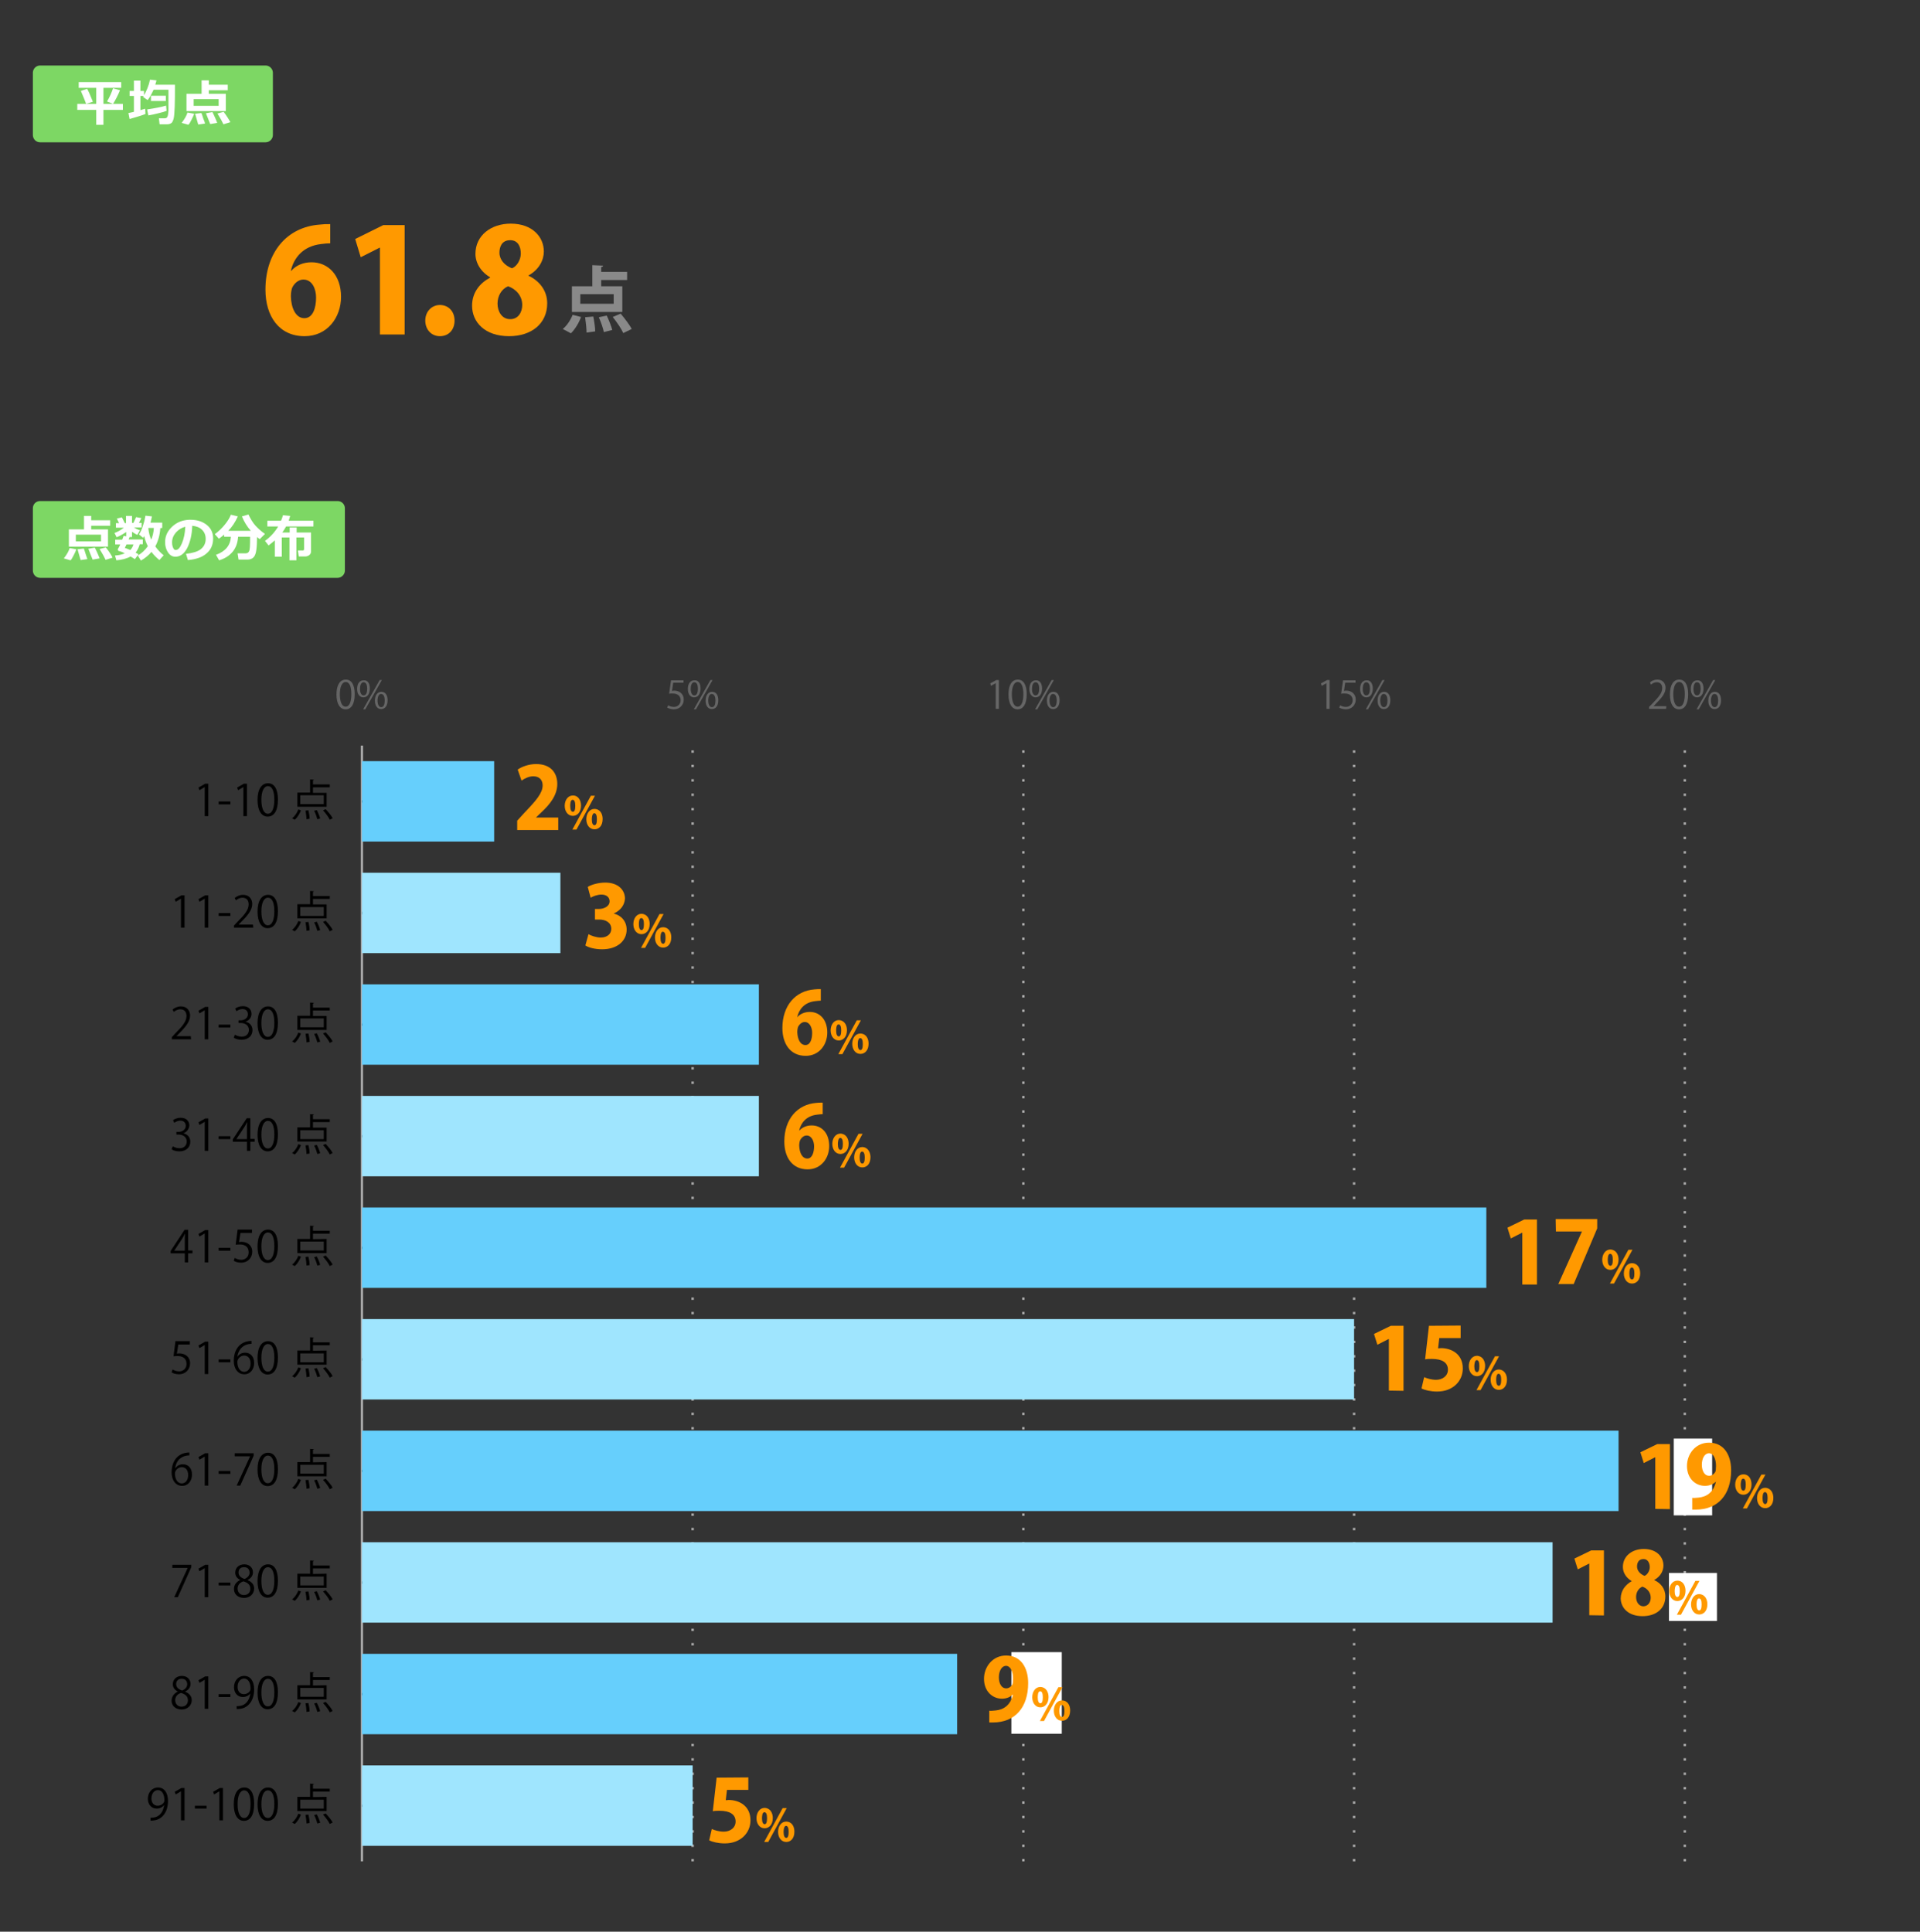 <?xml version="1.0" encoding="utf-8"?>
<!-- Generator: Adobe Illustrator 20.1.0, SVG Export Plug-In . SVG Version: 6.00 Build 0)  -->
<svg version="1.1" id="レイヤー_1" xmlns="http://www.w3.org/2000/svg" xmlns:xlink="http://www.w3.org/1999/xlink" x="0px"
	 y="0px" viewBox="0 0 800 805" style="enable-background:new 0 0 800 805;" xml:space="preserve">
<rect x="0" y="0" width="800" height="805" fill="#333333" stroke="none"/>
<style type="text/css">
	.st0{fill:#666666;}
	.st1{fill:none;stroke:#000000;stroke-miterlimit:10;}
	.st2{fill:none;stroke:#AAAAAA;stroke-miterlimit:10;stroke-dasharray:1,5;}
	.st3{fill:none;stroke:#AAAAAA;stroke-miterlimit:10;}
	.st4{fill:#66CFFC;}
	.st5{fill:#9FE5FE;}
	.st6{fill:#FF9900;}
	.st7{fill:#7DD764;}
	.st8{fill:#FFFFFF;}
	.st9{fill:#898989;}
</style>
<g>
	<g>
		<g>
			<path class="st0" d="M140.2,289.4c0-4.2,1.6-6.2,3.9-6.2c2.3,0,3.7,2.1,3.7,6.1c0,4.2-1.5,6.3-3.8,6.3
				C141.7,295.6,140.2,293.4,140.2,289.4z M146.4,289.3c0-3-0.7-5.1-2.4-5.1c-1.4,0-2.4,1.9-2.4,5.1s0.9,5.2,2.4,5.2
				C145.7,294.5,146.4,292.2,146.4,289.3z"/>
			<path class="st0" d="M154.1,286.9c0,2.5-1.2,3.7-2.7,3.7c-1.4,0-2.6-1.2-2.6-3.5c0-2.4,1.2-3.6,2.7-3.6
				C153.2,283.4,154.1,284.8,154.1,286.9z M150,287.1c0,1.5,0.5,2.7,1.5,2.7c1.1,0,1.5-1.3,1.5-2.8c0-1.4-0.4-2.7-1.5-2.7
				C150.4,284.3,150,285.7,150,287.1z M152.2,295.6h-0.9l6.9-12.2h0.9L152.2,295.6z M161.5,291.8c0,2.5-1.2,3.7-2.7,3.7
				c-1.4,0-2.6-1.2-2.6-3.5c0-2.4,1.2-3.7,2.7-3.7C160.5,288.3,161.5,289.6,161.5,291.8z M157.3,291.9c0,1.5,0.5,2.8,1.5,2.8
				c1.1,0,1.5-1.2,1.5-2.8c0-1.4-0.4-2.7-1.5-2.7C157.8,289.1,157.3,290.5,157.3,291.9z"/>
		</g>
		<g>
			<path class="st0" d="M284.8,283.4v1.1h-4.3l-0.5,3.4c0.3,0,0.5-0.1,0.9-0.1c2.1,0,4,1.3,4,3.7c0,2.4-1.8,4.1-4.1,4.1
				c-1.2,0-2.2-0.4-2.8-0.7l0.4-1c0.4,0.3,1.3,0.7,2.4,0.7c1.5,0,2.8-1.1,2.8-2.8c0-1.6-1.1-2.8-3.3-2.8c-0.6,0-1.1,0-1.5,0.1
				l0.8-5.6h5.2V283.4z"/>
			<path class="st0" d="M291.9,286.9c0,2.5-1.2,3.7-2.7,3.7c-1.4,0-2.6-1.2-2.6-3.5c0-2.4,1.2-3.6,2.7-3.6
				C291,283.4,291.9,284.8,291.9,286.9z M287.8,287.1c0,1.5,0.5,2.7,1.5,2.7c1.1,0,1.5-1.3,1.5-2.8c0-1.4-0.4-2.7-1.5-2.7
				C288.2,284.3,287.8,285.7,287.8,287.1z M290,295.6h-0.9l6.9-12.2h0.9L290,295.6z M299.3,291.8c0,2.5-1.2,3.7-2.7,3.7
				c-1.4,0-2.6-1.2-2.6-3.5c0-2.4,1.2-3.7,2.7-3.7C298.3,288.3,299.3,289.6,299.3,291.8z M295.1,291.9c0,1.5,0.5,2.8,1.5,2.8
				c1.1,0,1.5-1.2,1.5-2.8c0-1.4-0.4-2.7-1.5-2.7C295.6,289.1,295.1,290.5,295.1,291.9z"/>
		</g>
		<g>
			<path class="st0" d="M414.9,295.4v-10.7l0,0l-2,1.1l-0.3-1l2.5-1.4h1.1v12H414.9z"/>
			<path class="st0" d="M420.2,289.4c0-4.2,1.6-6.2,3.9-6.2s3.7,2.1,3.7,6.1c0,4.2-1.5,6.3-3.8,6.3
				C421.7,295.6,420.2,293.4,420.2,289.4z M426.4,289.3c0-3-0.7-5.1-2.4-5.1c-1.4,0-2.4,1.9-2.4,5.1s0.9,5.2,2.4,5.2
				C425.7,294.5,426.4,292.2,426.4,289.3z"/>
			<path class="st0" d="M434.2,286.9c0,2.5-1.2,3.7-2.7,3.7c-1.4,0-2.6-1.2-2.6-3.5c0-2.4,1.2-3.6,2.7-3.6
				C433.2,283.4,434.2,284.8,434.2,286.9z M430,287.1c0,1.5,0.5,2.7,1.5,2.7c1.1,0,1.5-1.3,1.5-2.8c0-1.4-0.4-2.7-1.5-2.7
				C430.4,284.3,430,285.7,430,287.1z M432.2,295.6h-0.9l6.9-12.2h0.9L432.2,295.6z M441.5,291.8c0,2.5-1.2,3.7-2.7,3.7
				c-1.4,0-2.6-1.2-2.6-3.5c0-2.4,1.2-3.7,2.7-3.7C440.5,288.3,441.5,289.6,441.5,291.8z M437.3,291.9c0,1.5,0.5,2.8,1.5,2.8
				c1.1,0,1.5-1.2,1.5-2.8c0-1.4-0.4-2.7-1.5-2.7C437.8,289.1,437.3,290.5,437.3,291.9z"/>
		</g>
		<g>
			<path class="st0" d="M552.7,295.4v-10.7l0,0l-2,1.1l-0.3-1l2.5-1.4h1.1v12H552.7z"/>
			<path class="st0" d="M564.8,283.4v1.1h-4.3l-0.5,3.4c0.3,0,0.5-0.1,0.9-0.1c2.1,0,4,1.3,4,3.7c0,2.4-1.8,4.1-4.1,4.1
				c-1.2,0-2.2-0.4-2.8-0.7l0.4-1c0.4,0.3,1.3,0.7,2.4,0.7c1.5,0,2.8-1.1,2.8-2.8c0-1.6-1.1-2.8-3.3-2.8c-0.6,0-1.1,0-1.5,0.1
				l0.8-5.6h5.2V283.4z"/>
			<path class="st0" d="M572,286.9c0,2.5-1.2,3.7-2.7,3.7c-1.4,0-2.6-1.2-2.6-3.5c0-2.4,1.2-3.6,2.7-3.6
				C571,283.4,572,284.8,572,286.9z M567.8,287.1c0,1.5,0.5,2.7,1.5,2.7c1.1,0,1.5-1.3,1.5-2.8c0-1.4-0.4-2.7-1.5-2.7
				C568.2,284.3,567.8,285.7,567.8,287.1z M570,295.6h-0.9l6.9-12.2h0.9L570,295.6z M579.3,291.8c0,2.5-1.2,3.7-2.7,3.7
				c-1.4,0-2.6-1.2-2.6-3.5c0-2.4,1.2-3.7,2.7-3.7C578.3,288.3,579.3,289.6,579.3,291.8z M575.1,291.9c0,1.5,0.5,2.8,1.5,2.8
				c1.1,0,1.5-1.2,1.5-2.8c0-1.4-0.4-2.7-1.5-2.7C575.6,289.1,575.1,290.5,575.1,291.9z"/>
		</g>
		<g>
			<path class="st0" d="M694.2,295.4h-7.1v-0.8l1.2-1.2c2.8-2.9,4.3-4.6,4.3-6.6c0-1.3-0.6-2.5-2.3-2.5c-1,0-1.8,0.5-2.4,1l-0.4-0.9
				c0.7-0.7,1.8-1.2,3.1-1.2c2.4,0,3.4,1.8,3.4,3.4c0,2.3-1.6,4.2-4.1,6.7l-0.9,1l0,0h5.3L694.2,295.4L694.2,295.4z"/>
			<path class="st0" d="M695.8,289.4c0-4.2,1.6-6.2,3.9-6.2c2.3,0,3.7,2.1,3.7,6.1c0,4.2-1.5,6.3-3.8,6.3
				C697.3,295.6,695.8,293.4,695.8,289.4z M702,289.3c0-3-0.7-5.1-2.4-5.1c-1.4,0-2.4,1.9-2.4,5.1s0.9,5.2,2.4,5.2
				C701.3,294.5,702,292.2,702,289.3z"/>
			<path class="st0" d="M709.8,286.9c0,2.5-1.2,3.7-2.7,3.7c-1.4,0-2.6-1.2-2.6-3.5c0-2.4,1.2-3.6,2.7-3.6
				C708.8,283.4,709.8,284.8,709.8,286.9z M705.6,287.1c0,1.5,0.5,2.7,1.5,2.7c1.1,0,1.5-1.3,1.5-2.8c0-1.4-0.4-2.7-1.5-2.7
				C706,284.3,705.6,285.7,705.6,287.1z M707.8,295.6h-0.9l6.9-12.2h0.9L707.8,295.6z M717.1,291.8c0,2.5-1.2,3.7-2.7,3.7
				c-1.4,0-2.6-1.2-2.6-3.5c0-2.4,1.2-3.7,2.7-3.7C716.1,288.3,717.1,289.6,717.1,291.8z M712.9,291.9c0,1.5,0.5,2.8,1.5,2.8
				c1.1,0,1.5-1.2,1.5-2.8c0-1.4-0.4-2.7-1.5-2.7C713.4,289.1,712.9,290.5,712.9,291.9z"/>
		</g>
	</g>
	<g>
		<g>
			<line class="st1" x1="150.8" y1="775.7" x2="150.8" y2="310.7"/>
			<line class="st2" x1="288.6" y1="775.7" x2="288.6" y2="310.7"/>
			<line class="st2" x1="426.4" y1="775.7" x2="426.4" y2="310.7"/>
			<line class="st2" x1="564.2" y1="775.7" x2="564.2" y2="310.7"/>
			<line class="st2" x1="702" y1="775.7" x2="702" y2="310.7"/>
		</g>
	</g>
</g>
<g>
	<line class="st3" x1="150.8" y1="775.7" x2="150.8" y2="310.7"/>
	<g>
		<g>
			<line class="st1" x1="150.8" y1="752.5" x2="168" y2="752.5"/>
			<line class="st1" x1="150.8" y1="706" x2="168" y2="706"/>
			<line class="st1" x1="150.8" y1="659.5" x2="168" y2="659.5"/>
			<line class="st1" x1="150.8" y1="613" x2="168" y2="613"/>
			<line class="st1" x1="150.8" y1="566.5" x2="168" y2="566.5"/>
			<line class="st1" x1="150.8" y1="520" x2="168" y2="520"/>
			<line class="st1" x1="150.8" y1="473.5" x2="168" y2="473.5"/>
			<line class="st1" x1="150.8" y1="427" x2="168" y2="427"/>
			<line class="st1" x1="150.8" y1="380.5" x2="168" y2="380.5"/>
			<line class="st1" x1="150.8" y1="334" x2="168" y2="334"/>
		</g>
	</g>
</g>
<g>
	<g>
		<g>
			<rect x="150.8" y="317.2" class="st4" width="55.1" height="33.5"/>
			<rect x="150.8" y="363.7" class="st5" width="82.7" height="33.5"/>
			<rect x="150.8" y="410.2" class="st4" width="165.4" height="33.5"/>
			<rect x="150.8" y="456.7" class="st5" width="165.4" height="33.5"/>
			<rect x="150.8" y="503.2" class="st4" width="468.5" height="33.5"/>
			<rect x="150.8" y="549.7" class="st5" width="413.4" height="33.5"/>
			<rect x="150.8" y="596.2" class="st4" width="523.6" height="33.5"/>
			<rect x="150.8" y="642.7" class="st5" width="496.1" height="33.5"/>
			<rect x="150.8" y="689.2" class="st4" width="248" height="33.5"/>
			<rect x="150.8" y="735.7" class="st5" width="137.8" height="33.5"/>
		</g>
	</g>
</g>
<g>
	<g>
		<path d="M68.4,752.2c-0.7,0.9-1.8,1.5-3.1,1.5c-2.3,0-3.7-1.8-3.7-4.1c0-2.5,1.6-4.7,4.3-4.7c2.5,0,4.1,2.2,4.1,5.6
			c0,4.5-2.3,7.6-5.7,8.1c-0.6,0.1-1.2,0.1-1.6,0.1v-1.2c0.4,0,0.8,0,1.4-0.1C66.3,757.1,68,755.3,68.4,752.2L68.4,752.2z
			 M63.1,749.5c0,1.8,1,3,2.6,3c1.5,0,2.8-1.1,2.8-2.2c0-2.6-1-4.3-2.7-4.3C64.2,746,63.1,747.5,63.1,749.5z"/>
		<path d="M75.4,758.6v-12.1l0,0l-2.2,1.3l-0.4-1.1l2.8-1.6h1.3v13.5L75.4,758.6L75.4,758.6z"/>
		<path d="M81.2,752.5h4.9v1.2h-4.9V752.5z"/>
		<path d="M91.4,758.6v-12.1l0,0l-2.2,1.3l-0.4-1.1l2.8-1.6h1.3v13.5L91.4,758.6L91.4,758.6z"/>
		<path d="M97.4,751.9c0-4.7,1.8-7,4.4-7s4.1,2.4,4.1,6.8c0,4.7-1.6,7.1-4.3,7.1C99.1,758.8,97.4,756.4,97.4,751.9z M104.4,751.8
			c0-3.4-0.8-5.7-2.7-5.7c-1.6,0-2.7,2.1-2.7,5.7s1,5.8,2.7,5.8C103.6,757.6,104.4,755,104.4,751.8z"/>
		<path d="M107.3,751.9c0-4.7,1.8-7,4.4-7s4.1,2.4,4.1,6.8c0,4.7-1.6,7.1-4.3,7.1C109,758.8,107.3,756.4,107.3,751.9z M114.3,751.8
			c0-3.4-0.8-5.7-2.7-5.7c-1.6,0-2.7,2.1-2.7,5.7s1,5.8,2.7,5.8C113.5,757.6,114.3,755,114.3,751.8z"/>
		<path d="M125.4,756.2c-0.6,1.5-1.5,3-2.6,3.9l-1.1-0.6c1.1-0.8,2.1-2.3,2.6-3.7L125.4,756.2z M136.1,748.8v5.9h-12.2v-5.9h5.3
			v-5.5l1.6,0.1c0,0.1-0.1,0.2-0.4,0.3v1.7h7v1.2h-7v2.3L136.1,748.8L136.1,748.8z M134.9,753.6V750h-9.8v3.7h9.8V753.6z
			 M127.7,759.9c0-0.9-0.2-2.4-0.4-3.6l1.2-0.1c0.3,1.2,0.5,2.6,0.5,3.5L127.7,759.9z M132.2,759.9c-0.2-0.9-0.7-2.4-1.3-3.5
			l1.1-0.3c0.6,1.1,1.2,2.6,1.4,3.5L132.2,759.9z M137.4,760.1c-0.5-1.1-1.7-2.7-2.8-3.9l1.1-0.5c1.1,1.2,2.4,2.7,2.9,3.8
			L137.4,760.1z"/>
	</g>
	<g>
		<path d="M74.1,704.9c-1.5-0.7-2.1-1.9-2.1-3c0-2.1,1.6-3.5,3.8-3.5c2.4,0,3.6,1.7,3.6,3.3c0,1.2-0.6,2.4-2.2,3.2v0.1
			c1.7,0.7,2.7,1.9,2.7,3.5c0,2.3-1.9,3.9-4.2,3.9c-2.6,0-4.2-1.6-4.2-3.6C71.5,707,72.5,705.7,74.1,704.9L74.1,704.9z M78.3,708.6
			c0-1.7-1.1-2.6-2.9-3.1c-1.6,0.5-2.4,1.7-2.4,3c0,1.5,1,2.7,2.6,2.7C77.4,711.2,78.3,710,78.3,708.6z M73.4,701.8
			c0,1.4,1,2.2,2.5,2.7c1.2-0.5,2.1-1.4,2.1-2.6c0-1.1-0.6-2.3-2.2-2.3C74.2,699.5,73.4,700.6,73.4,701.8z"/>
		<path d="M85.3,712.1V700l0,0l-2.2,1.3l-0.4-1.1l2.8-1.6h1.3v13.5L85.3,712.1L85.3,712.1z"/>
		<path d="M91.1,706H96v1.2h-4.9V706z"/>
		<path d="M104.3,705.7c-0.7,0.9-1.8,1.5-3.1,1.5c-2.3,0-3.7-1.8-3.7-4.1c0-2.5,1.6-4.7,4.3-4.7c2.5,0,4.1,2.2,4.1,5.6
			c0,4.5-2.3,7.6-5.7,8.1c-0.6,0.1-1.2,0.1-1.6,0.1V711c0.4,0,0.8,0,1.4-0.1C102.2,710.6,103.9,708.8,104.3,705.7L104.3,705.7z
			 M99,703c0,1.8,1,3,2.6,3c1.5,0,2.8-1.1,2.8-2.2c0-2.6-1-4.3-2.7-4.3C100.1,699.5,99,701,99,703z"/>
		<path d="M107.3,705.4c0-4.7,1.8-7,4.4-7s4.1,2.4,4.1,6.8c0,4.7-1.6,7.1-4.3,7.1C109,712.3,107.3,709.9,107.3,705.4z M114.3,705.3
			c0-3.4-0.8-5.7-2.7-5.7c-1.6,0-2.7,2.1-2.7,5.7s1,5.8,2.7,5.8C113.5,711.1,114.3,708.5,114.3,705.3z"/>
		<path d="M125.4,709.7c-0.6,1.5-1.5,3-2.6,3.9l-1.1-0.6c1.1-0.8,2.1-2.3,2.6-3.7L125.4,709.7z M136.1,702.3v5.9h-12.2v-5.9h5.3
			v-5.5l1.6,0.1c0,0.1-0.1,0.2-0.4,0.3v1.7h7v1.2h-7v2.3L136.1,702.3L136.1,702.3z M134.9,707.1v-3.7h-9.8v3.7H134.9z M127.7,713.4
			c0-0.9-0.2-2.4-0.4-3.6l1.2-0.1c0.3,1.2,0.5,2.6,0.5,3.5L127.7,713.4z M132.2,713.4c-0.2-0.9-0.7-2.4-1.3-3.5l1.1-0.3
			c0.6,1.1,1.2,2.6,1.4,3.5L132.2,713.4z M137.4,713.6c-0.5-1.1-1.7-2.7-2.8-3.9l1.1-0.5c1.1,1.2,2.4,2.7,2.9,3.8L137.4,713.6z"/>
	</g>
	<g>
		<path d="M71.8,652.1h7.9v1l-5.6,12.5h-1.5l5.6-12.2l0,0h-6.4V652.1z"/>
		<path d="M85.3,665.6v-12.1l0,0l-2.2,1.3l-0.4-1.1l2.8-1.6h1.3v13.5L85.3,665.6L85.3,665.6z"/>
		<path d="M91.1,659.5H96v1.2h-4.9V659.5z"/>
		<path d="M100.1,658.4c-1.5-0.7-2.1-1.9-2.1-3c0-2.1,1.6-3.5,3.8-3.5c2.4,0,3.6,1.7,3.6,3.3c0,1.2-0.6,2.4-2.2,3.2v0.1
			c1.7,0.7,2.7,1.9,2.7,3.5c0,2.3-1.9,3.9-4.2,3.9c-2.6,0-4.2-1.6-4.2-3.6C97.4,660.5,98.5,659.2,100.1,658.4L100.1,658.4z
			 M104.3,662.1c0-1.7-1.1-2.6-2.9-3.1c-1.6,0.5-2.4,1.7-2.4,3c0,1.5,1,2.7,2.6,2.7C103.4,664.7,104.3,663.5,104.3,662.1z
			 M99.4,655.3c0,1.4,1,2.2,2.5,2.7c1.2-0.5,2.1-1.4,2.1-2.6c0-1.1-0.6-2.3-2.2-2.3C100.1,653,99.4,654.1,99.4,655.3z"/>
		<path d="M107.3,658.9c0-4.7,1.8-7,4.4-7s4.1,2.4,4.1,6.8c0,4.7-1.6,7.1-4.3,7.1C109,665.8,107.3,663.4,107.3,658.9z M114.3,658.8
			c0-3.4-0.8-5.7-2.7-5.7c-1.6,0-2.7,2.1-2.7,5.7s1,5.8,2.7,5.8C113.5,664.6,114.3,662,114.3,658.8z"/>
		<path d="M125.4,663.2c-0.6,1.5-1.5,3-2.6,3.9l-1.1-0.6c1.1-0.8,2.1-2.3,2.6-3.7L125.4,663.2z M136.1,655.8v5.9h-12.2v-5.9h5.3
			v-5.5l1.6,0.1c0,0.1-0.1,0.2-0.4,0.3v1.7h7v1.2h-7v2.3L136.1,655.8L136.1,655.8z M134.9,660.6V657h-9.8v3.7h9.8V660.6z
			 M127.7,666.9c0-0.9-0.2-2.4-0.4-3.6l1.2-0.1c0.3,1.2,0.5,2.6,0.5,3.5L127.7,666.9z M132.2,666.9c-0.2-0.9-0.7-2.4-1.3-3.5
			l1.1-0.3c0.6,1.1,1.2,2.6,1.4,3.5L132.2,666.9z M137.4,667.1c-0.5-1.1-1.7-2.7-2.8-3.9l1.1-0.5c1.1,1.2,2.4,2.7,2.9,3.8
			L137.4,667.1z"/>
	</g>
	<g>
		<path d="M73,611.9c0.6-0.9,1.7-1.7,3.2-1.7c2.3,0,3.8,1.7,3.8,4.3c0,2.5-1.5,4.7-4.1,4.7s-4.4-2.2-4.4-5.7c0-3.6,1.7-7.4,6.1-8.1
			c0.5-0.1,1-0.1,1.3-0.1v1.2C75,606.6,73.2,609.3,73,611.9L73,611.9z M78.4,614.7c0-2.1-1.1-3.3-2.7-3.3s-2.8,1.5-2.8,2.6
			c0,2.5,1.1,4.2,2.9,4.2C77.4,618.1,78.4,616.7,78.4,614.7z"/>
		<path d="M85.3,619.1V607l0,0l-2.2,1.3l-0.4-1.1l2.8-1.6h1.3v13.5L85.3,619.1L85.3,619.1z"/>
		<path d="M91.1,613H96v1.2h-4.9V613z"/>
		<path d="M97.8,605.6h7.9v1l-5.6,12.5h-1.5l5.6-12.2l0,0h-6.4V605.6z"/>
		<path d="M107.3,612.4c0-4.7,1.8-7,4.4-7s4.1,2.4,4.1,6.8c0,4.7-1.6,7.1-4.3,7.1C109,619.3,107.3,616.9,107.3,612.4z M114.3,612.3
			c0-3.4-0.8-5.7-2.7-5.7c-1.6,0-2.7,2.1-2.7,5.7s1,5.8,2.7,5.8C113.5,618.1,114.3,615.5,114.3,612.3z"/>
		<path d="M125.4,616.7c-0.6,1.5-1.5,3-2.6,3.9l-1.1-0.6c1.1-0.8,2.1-2.3,2.6-3.7L125.4,616.7z M136.1,609.3v5.9h-12.2v-5.9h5.3
			v-5.5l1.6,0.1c0,0.1-0.1,0.2-0.4,0.3v1.7h7v1.2h-7v2.3L136.1,609.3L136.1,609.3z M134.9,614.1v-3.7h-9.8v3.7H134.9z M127.7,620.4
			c0-0.9-0.2-2.4-0.4-3.6l1.2-0.1c0.3,1.2,0.5,2.6,0.5,3.5L127.7,620.4z M132.2,620.4c-0.2-0.9-0.7-2.4-1.3-3.5l1.1-0.3
			c0.6,1.1,1.2,2.6,1.4,3.5L132.2,620.4z M137.4,620.6c-0.5-1.1-1.7-2.7-2.8-3.9l1.1-0.5c1.1,1.2,2.4,2.7,2.9,3.8L137.4,620.6z"/>
	</g>
	<g>
		<path d="M79.1,559.1v1.2h-4.8l-0.6,3.8c0.3,0,0.6-0.1,1-0.1c2.4,0,4.5,1.4,4.5,4.1c0,2.7-2,4.6-4.6,4.6c-1.4,0-2.5-0.4-3.1-0.8
			l0.4-1.2c0.5,0.3,1.5,0.8,2.7,0.8c1.7,0,3.2-1.2,3.1-3.2c0-1.9-1.2-3.2-3.7-3.2c-0.7,0-1.3,0.1-1.7,0.1l0.8-6.3h6V559.1z"/>
		<path d="M85.3,572.6v-12.1l0,0l-2.2,1.3l-0.4-1.1l2.8-1.6h1.3v13.5L85.3,572.6L85.3,572.6z"/>
		<path d="M91.1,566.5H96v1.2h-4.9V566.5z"/>
		<path d="M98.9,565.4c0.6-0.9,1.7-1.7,3.2-1.7c2.3,0,3.8,1.7,3.8,4.3c0,2.5-1.5,4.7-4.1,4.7s-4.4-2.2-4.4-5.7
			c0-3.6,1.7-7.4,6.1-8.1c0.5-0.1,1-0.1,1.3-0.1v1.2C101,560.1,99.2,562.8,98.9,565.4L98.9,565.4z M104.4,568.2
			c0-2.1-1.1-3.3-2.7-3.3s-2.8,1.5-2.8,2.6c0,2.5,1.1,4.2,2.9,4.2C103.4,571.6,104.4,570.2,104.4,568.2z"/>
		<path d="M107.3,565.9c0-4.7,1.8-7,4.4-7s4.1,2.4,4.1,6.8c0,4.7-1.6,7.1-4.3,7.1C109,572.8,107.3,570.4,107.3,565.9z M114.3,565.8
			c0-3.4-0.8-5.7-2.7-5.7c-1.6,0-2.7,2.1-2.7,5.7s1,5.8,2.7,5.8C113.5,571.6,114.3,569,114.3,565.8z"/>
		<path d="M125.4,570.2c-0.6,1.5-1.5,3-2.6,3.9l-1.1-0.6c1.1-0.8,2.1-2.3,2.6-3.7L125.4,570.2z M136.1,562.8v5.9h-12.2v-5.9h5.3
			v-5.5l1.6,0.1c0,0.1-0.1,0.2-0.4,0.3v1.7h7v1.2h-7v2.3L136.1,562.8L136.1,562.8z M134.9,567.6V564h-9.8v3.7h9.8V567.6z
			 M127.7,573.9c0-0.9-0.2-2.4-0.4-3.6l1.2-0.1c0.3,1.2,0.5,2.6,0.5,3.5L127.7,573.9z M132.2,573.9c-0.2-0.9-0.7-2.4-1.3-3.5
			l1.1-0.3c0.6,1.1,1.2,2.6,1.4,3.5L132.2,573.9z M137.4,574.1c-0.5-1.1-1.7-2.7-2.8-3.9l1.1-0.5c1.1,1.2,2.4,2.7,2.9,3.8
			L137.4,574.1z"/>
	</g>
	<g>
		<path d="M78.4,526.1H77v-3.8h-5.9v-1l5.8-8.8h1.5v8.6h1.8v1.2h-1.8V526.1z M72.6,521.2H77v-4.8c0-0.7,0-1.5,0.1-2.2H77
			c-0.4,0.8-0.7,1.4-1.1,2L72.6,521.2L72.6,521.2z"/>
		<path d="M85.3,526.1V514l0,0l-2.2,1.3l-0.4-1.1l2.8-1.6h1.3v13.5L85.3,526.1L85.3,526.1z"/>
		<path d="M91.1,520H96v1.2h-4.9V520z"/>
		<path d="M105,512.6v1.2h-4.8l-0.6,3.8c0.3,0,0.6-0.1,1-0.1c2.4,0,4.5,1.4,4.5,4.1c0,2.7-2,4.6-4.6,4.6c-1.4,0-2.5-0.4-3.1-0.8
			l0.4-1.2c0.5,0.3,1.5,0.8,2.7,0.8c1.7,0,3.2-1.2,3.1-3.2c0-1.9-1.2-3.2-3.7-3.2c-0.7,0-1.3,0.1-1.7,0.1l0.8-6.3h6V512.6z"/>
		<path d="M107.3,519.4c0-4.7,1.8-7,4.4-7s4.1,2.4,4.1,6.8c0,4.7-1.6,7.1-4.3,7.1C109,526.3,107.3,523.9,107.3,519.4z M114.3,519.3
			c0-3.4-0.8-5.7-2.7-5.7c-1.6,0-2.7,2.1-2.7,5.7s1,5.8,2.7,5.8C113.5,525.1,114.3,522.5,114.3,519.3z"/>
		<path d="M125.4,523.7c-0.6,1.5-1.5,3-2.6,3.9l-1.1-0.6c1.1-0.8,2.1-2.3,2.6-3.7L125.4,523.7z M136.1,516.3v5.9h-12.2v-5.9h5.3
			v-5.5l1.6,0.1c0,0.1-0.1,0.2-0.4,0.3v1.7h7v1.2h-7v2.3L136.1,516.3L136.1,516.3z M134.9,521.1v-3.7h-9.8v3.7H134.9z M127.7,527.4
			c0-0.9-0.2-2.4-0.4-3.6l1.2-0.1c0.3,1.2,0.5,2.6,0.5,3.5L127.7,527.4z M132.2,527.4c-0.2-0.9-0.7-2.4-1.3-3.5l1.1-0.3
			c0.6,1.1,1.2,2.6,1.4,3.5L132.2,527.4z M137.4,527.6c-0.5-1.1-1.7-2.7-2.8-3.9l1.1-0.5c1.1,1.2,2.4,2.7,2.9,3.8L137.4,527.6z"/>
	</g>
	<g>
		<path d="M76.4,472.3c1.6,0.3,2.9,1.5,2.9,3.5c0,2.1-1.5,4-4.6,4c-1.4,0-2.6-0.4-3.2-0.9l0.5-1.2c0.5,0.3,1.6,0.8,2.8,0.8
			c2.3,0,3-1.6,3-2.8c0-2-1.7-2.9-3.4-2.9h-0.9v-1.1h0.9c1.3,0,3-0.8,3-2.5c0-1.2-0.7-2.2-2.3-2.2c-1,0-1.9,0.5-2.5,0.9l-0.5-1.1
			c0.6-0.5,1.9-1,3.2-1c2.5,0,3.6,1.6,3.6,3.2C78.8,470.4,77.9,471.7,76.4,472.3L76.4,472.3z"/>
		<path d="M85.3,479.6v-12.1l0,0l-2.2,1.3l-0.4-1.1l2.8-1.6h1.3v13.5L85.3,479.6L85.3,479.6z"/>
		<path d="M91.1,473.5H96v1.2h-4.9V473.5z"/>
		<path d="M104.3,479.6h-1.4v-3.8H97v-1l5.8-8.8h1.5v8.6h1.8v1.2h-1.8V479.6z M98.5,474.7h4.4v-4.8c0-0.7,0-1.5,0.1-2.2h-0.1
			c-0.4,0.8-0.7,1.4-1.1,2L98.5,474.7L98.5,474.7z"/>
		<path d="M107.3,472.9c0-4.7,1.8-7,4.4-7s4.1,2.4,4.1,6.8c0,4.7-1.6,7.1-4.3,7.1C109,479.8,107.3,477.4,107.3,472.9z M114.3,472.8
			c0-3.4-0.8-5.7-2.7-5.7c-1.6,0-2.7,2.1-2.7,5.7s1,5.8,2.7,5.8C113.5,478.6,114.3,476,114.3,472.8z"/>
		<path d="M125.4,477.2c-0.6,1.5-1.5,3-2.6,3.9l-1.1-0.6c1.1-0.8,2.1-2.3,2.6-3.7L125.4,477.2z M136.1,469.8v5.9h-12.2v-5.9h5.3
			v-5.5l1.6,0.1c0,0.1-0.1,0.2-0.4,0.3v1.7h7v1.2h-7v2.3h5.7V469.8z M134.9,474.6V471h-9.8v3.7h9.8V474.6z M127.7,480.9
			c0-0.9-0.2-2.4-0.4-3.6l1.2-0.1c0.3,1.2,0.5,2.6,0.5,3.5L127.7,480.9z M132.2,480.9c-0.2-0.9-0.7-2.4-1.3-3.5l1.1-0.3
			c0.6,1.1,1.2,2.6,1.4,3.5L132.2,480.9z M137.4,481.1c-0.5-1.1-1.7-2.7-2.8-3.9l1.1-0.5c1.1,1.2,2.4,2.7,2.9,3.8L137.4,481.1z"/>
	</g>
	<g>
		<path d="M79.6,433.1h-8v-0.9l1.3-1.4c3.2-3.2,4.8-5.2,4.8-7.4c0-1.4-0.6-2.8-2.6-2.8c-1.1,0-2.1,0.6-2.7,1.1l-0.5-1
			c0.8-0.7,2.1-1.3,3.5-1.3c2.7,0,3.8,2,3.8,3.8c0,2.5-1.8,4.7-4.6,7.5l-1.1,1.1l0,0h6L79.6,433.1L79.6,433.1z"/>
		<path d="M85.3,433.1V421l0,0l-2.2,1.3l-0.4-1.1l2.8-1.6h1.3v13.5L85.3,433.1L85.3,433.1z"/>
		<path d="M91.1,427H96v1.2h-4.9V427z"/>
		<path d="M102.3,425.8c1.6,0.3,2.9,1.5,2.9,3.5c0,2.1-1.5,4-4.6,4c-1.4,0-2.6-0.4-3.2-0.9l0.5-1.2c0.5,0.3,1.6,0.8,2.8,0.8
			c2.3,0,3-1.6,3-2.8c0-2-1.7-2.9-3.4-2.9h-0.9v-1.1h0.9c1.3,0,3-0.8,3-2.5c0-1.2-0.7-2.2-2.3-2.2c-1,0-1.9,0.5-2.5,0.9l-0.5-1.1
			c0.6-0.5,1.9-1,3.2-1c2.5,0,3.6,1.6,3.6,3.2C104.8,423.9,103.9,425.2,102.3,425.8L102.3,425.8z"/>
		<path d="M107.3,426.4c0-4.7,1.8-7,4.4-7s4.1,2.4,4.1,6.8c0,4.7-1.6,7.1-4.3,7.1C109,433.3,107.3,430.9,107.3,426.4z M114.3,426.3
			c0-3.4-0.8-5.7-2.7-5.7c-1.6,0-2.7,2.1-2.7,5.7s1,5.8,2.7,5.8C113.5,432.1,114.3,429.5,114.3,426.3z"/>
		<path d="M125.4,430.7c-0.6,1.5-1.5,3-2.6,3.9l-1.1-0.6c1.1-0.8,2.1-2.3,2.6-3.7L125.4,430.7z M136.1,423.3v5.9h-12.2v-5.9h5.3
			v-5.5l1.6,0.1c0,0.1-0.1,0.2-0.4,0.3v1.7h7v1.2h-7v2.3h5.7V423.3z M134.9,428.1v-3.7h-9.8v3.7H134.9z M127.7,434.4
			c0-0.9-0.2-2.4-0.4-3.6l1.2-0.1c0.3,1.2,0.5,2.6,0.5,3.5L127.7,434.4z M132.2,434.4c-0.2-0.9-0.7-2.4-1.3-3.5l1.1-0.3
			c0.6,1.1,1.2,2.6,1.4,3.5L132.2,434.4z M137.4,434.6c-0.5-1.1-1.7-2.7-2.8-3.9l1.1-0.5c1.1,1.2,2.4,2.7,2.9,3.8L137.4,434.6z"/>
	</g>
	<g>
		<path d="M75.4,386.6v-12.1l0,0l-2.2,1.3l-0.4-1.1l2.8-1.6h1.3v13.5L75.4,386.6L75.4,386.6z"/>
		<path d="M85.3,386.6v-12.1l0,0l-2.2,1.3l-0.4-1.1l2.8-1.6h1.3v13.5L85.3,386.6L85.3,386.6z"/>
		<path d="M91.1,380.5H96v1.2h-4.9V380.5z"/>
		<path d="M105.5,386.6h-8v-0.9l1.3-1.4c3.2-3.2,4.8-5.2,4.8-7.4c0-1.4-0.6-2.8-2.6-2.8c-1.1,0-2.1,0.6-2.7,1.1l-0.5-1
			c0.8-0.7,2.1-1.3,3.5-1.3c2.7,0,3.8,2,3.8,3.8c0,2.5-1.8,4.7-4.6,7.5l-1.1,1.1l0,0h6L105.5,386.6L105.5,386.6z"/>
		<path d="M107.3,379.9c0-4.7,1.8-7,4.4-7s4.1,2.4,4.1,6.8c0,4.7-1.6,7.1-4.3,7.1C109,386.8,107.3,384.4,107.3,379.9z M114.3,379.8
			c0-3.4-0.8-5.7-2.7-5.7c-1.6,0-2.7,2.1-2.7,5.7c0,3.5,1,5.8,2.7,5.8C113.5,385.6,114.3,383,114.3,379.8z"/>
		<path d="M125.4,384.2c-0.6,1.5-1.5,3-2.6,3.9l-1.1-0.6c1.1-0.8,2.1-2.3,2.6-3.7L125.4,384.2z M136.1,376.8v5.9h-12.2v-5.9h5.3
			v-5.5l1.6,0.1c0,0.1-0.1,0.2-0.4,0.3v1.7h7v1.2h-7v2.3h5.7V376.8z M134.9,381.6V378h-9.8v3.7h9.8V381.6z M127.7,387.9
			c0-0.9-0.2-2.4-0.4-3.6l1.2-0.1c0.3,1.2,0.5,2.6,0.5,3.5L127.7,387.9z M132.2,387.9c-0.2-0.9-0.7-2.4-1.3-3.5l1.1-0.3
			c0.6,1.1,1.2,2.6,1.4,3.5L132.2,387.9z M137.4,388.1c-0.5-1.1-1.7-2.7-2.8-3.9l1.1-0.5c1.1,1.2,2.4,2.7,2.9,3.8L137.4,388.1z"/>
	</g>
	<g>
		<path d="M85.3,340.1V328l0,0l-2.2,1.3l-0.4-1.1l2.8-1.6h1.3v13.5L85.3,340.1L85.3,340.1z"/>
		<path d="M91.1,334H96v1.2h-4.9V334z"/>
		<path d="M101.4,340.1V328l0,0l-2.2,1.3l-0.4-1.1l2.8-1.6h1.3v13.5L101.4,340.1L101.4,340.1z"/>
		<path d="M107.3,333.4c0-4.7,1.8-7,4.4-7s4.1,2.4,4.1,6.8c0,4.7-1.6,7.1-4.3,7.1C109,340.3,107.3,337.9,107.3,333.4z M114.3,333.3
			c0-3.4-0.8-5.7-2.7-5.7c-1.6,0-2.7,2.1-2.7,5.7c0,3.5,1,5.8,2.7,5.8C113.5,339.1,114.3,336.5,114.3,333.3z"/>
		<path d="M125.4,337.7c-0.6,1.5-1.5,3-2.6,3.9l-1.1-0.6c1.1-0.8,2.1-2.3,2.6-3.7L125.4,337.7z M136.1,330.3v5.9h-12.2v-5.9h5.3
			v-5.5l1.6,0.1c0,0.1-0.1,0.2-0.4,0.3v1.7h7v1.2h-7v2.3h5.7V330.3z M134.9,335.1v-3.7h-9.8v3.7H134.9z M127.7,341.4
			c0-0.9-0.2-2.4-0.4-3.6l1.2-0.1c0.3,1.2,0.5,2.6,0.5,3.5L127.7,341.4z M132.2,341.4c-0.2-0.9-0.7-2.4-1.3-3.5l1.1-0.3
			c0.6,1.1,1.2,2.6,1.4,3.5L132.2,341.4z M137.4,341.6c-0.5-1.1-1.7-2.7-2.8-3.9l1.1-0.5c1.1,1.2,2.4,2.7,2.9,3.8L137.4,341.6z"/>
	</g>
</g>
<g>
	<path class="st6" d="M232.8,345.9h-17.3V342l3.1-3.4c4.7-4.9,7.5-8.1,7.5-11.3c0-2.1-1.2-3.8-3.9-3.8c-1.8,0-3.6,0.9-4.9,1.8
		l-1.6-4.6c1.7-1.2,4.6-2.3,7.7-2.3c6.1,0,8.8,3.7,8.8,8.3c0,4.7-3.1,8.5-6.5,11.7l-2.3,2.2v0.1h9.2v5.2H232.8z"/>
	<path class="st6" d="M242.1,335.7c0,2.9-1.7,4.3-3.4,4.3c-2.1,0-3.4-1.9-3.4-4.2c0-2.3,1.3-4.3,3.4-4.3
		C241.1,331.5,242.1,333.7,242.1,335.7z M237.6,335.9c0,1.5,0.4,2.4,1.1,2.4c0.7,0,1-0.9,1-2.5c0-1.5-0.3-2.5-1.1-2.5
		C237.6,333.3,237.6,335.2,237.6,335.9z M240.2,345.7h-1.7l7.7-14.1h1.7L240.2,345.7z M251.1,341.3c0,2.9-1.6,4.3-3.4,4.3
		c-2.1,0-3.4-1.9-3.4-4.2s1.3-4.3,3.4-4.3C250.2,337.2,251.1,339.3,251.1,341.3z M246.6,341.5c0,1.5,0.4,2.4,1.1,2.4
		c0.7,0,1-0.9,1-2.5c0-1.5-0.3-2.5-1.1-2.5C247.3,338.9,246.6,339.3,246.6,341.5z"/>
</g>
<g>
	<path class="st6" d="M255.7,380.7c3,0.7,5.4,3.1,5.4,6.7c0,4.6-3.8,8.2-10.2,8.2c-3,0-5.6-0.7-7-1.6l1.3-4.7c1,0.6,3.2,1.4,5.1,1.4
		c2.8,0,4.4-1.6,4.4-3.6c0-2.7-2.4-3.9-5-3.9h-1.8v-4.4h1.6c2,0,4.5-1,4.5-3.2c0-1.6-1.2-2.8-3.4-2.8c-1.7,0-3.5,0.7-4.5,1.3
		l-1.2-4.5c1.4-0.9,4.3-1.8,7.3-1.8c5.4,0,8.2,3.1,8.2,6.7C260.2,377.2,258.6,379.4,255.7,380.7L255.7,380.7z"/>
	<path class="st6" d="M270.7,385c0,2.9-1.7,4.3-3.4,4.3c-2.1,0-3.4-1.9-3.4-4.2c0-2.3,1.3-4.3,3.4-4.3
		C269.7,380.9,270.7,383,270.7,385z M266.2,385.2c0,1.5,0.4,2.4,1.1,2.4s1-0.9,1-2.5c0-1.5-0.3-2.5-1.1-2.5
		C266.2,382.6,266.2,384.5,266.2,385.2z M268.8,395h-1.7l7.7-14.1h1.7L268.8,395z M279.7,390.6c0,2.9-1.6,4.3-3.4,4.3
		c-2.1,0-3.4-1.9-3.4-4.2s1.3-4.3,3.4-4.3C278.8,386.5,279.7,388.6,279.7,390.6z M275.2,390.9c0,1.5,0.4,2.4,1.1,2.4s1-0.9,1-2.5
		c0-1.5-0.3-2.5-1.1-2.5C275.8,388.2,275.2,388.6,275.2,390.9z"/>
</g>
<g>
	<path class="st6" d="M332.4,423.7c1.1-1.2,2.9-2,5-2c4.1,0,7.3,3.1,7.3,8.6c0,5.1-3.4,9.7-9,9.7c-6.4,0-9.7-5-9.7-11.6
		c0-9.3,5.4-15.5,13.4-16.1c1-0.1,1.4-0.1,2.6-0.1v4.8c-0.7,0-1.4,0.1-2.3,0.2c-4.6,0.5-6.8,3.5-7.5,6.6h0.2V423.7z M338.4,430.4
		c0-2.1-1-4.5-3.1-4.5c-1.2,0-2.2,0.9-2.8,2.1c-0.1,0.4-0.3,1.1-0.3,2.1c0.1,2.9,1.2,5.4,3.4,5.4
		C337.7,435.5,338.4,432.9,338.4,430.4z"/>
	<path class="st6" d="M352.9,429.3c0,2.9-1.7,4.3-3.4,4.3c-2.1,0-3.4-1.9-3.4-4.2c0-2.3,1.3-4.3,3.4-4.3
		C351.9,425.2,352.9,427.3,352.9,429.3z M348.4,429.5c0,1.5,0.4,2.4,1.1,2.4s1-0.9,1-2.5c0-1.5-0.3-2.5-1.1-2.5
		C348.4,426.9,348.4,428.9,348.4,429.5z M351,439.3h-1.7l7.7-14.1h1.7L351,439.3z M361.9,434.9c0,2.9-1.6,4.3-3.4,4.3
		c-2.1,0-3.4-1.9-3.4-4.2c0-2.3,1.3-4.3,3.4-4.3C361,430.8,361.9,432.9,361.9,434.9z M357.4,435.2c0,1.5,0.4,2.4,1.1,2.4
		s1-0.9,1-2.5c0-1.5-0.3-2.5-1.1-2.5C358.1,432.6,357.4,432.9,357.4,435.2z"/>
</g>
<g>
	<path class="st6" d="M333.2,471c1.1-1.2,2.9-2,5-2c4.1,0,7.3,3.1,7.3,8.6c0,5.1-3.4,9.7-9,9.7c-6.4,0-9.7-5-9.7-11.6
		c0-9.3,5.4-15.5,13.4-16.1c1-0.1,1.4-0.1,2.6-0.1v4.8c-0.7,0-1.4,0.1-2.3,0.2c-4.6,0.5-6.8,3.5-7.5,6.6h0.2V471z M339.2,477.7
		c0-2.1-1-4.5-3.1-4.5c-1.2,0-2.2,0.9-2.8,2.1c-0.1,0.4-0.3,1.1-0.3,2.1c0.1,2.9,1.2,5.4,3.4,5.4
		C338.4,482.8,339.2,480.2,339.2,477.7z"/>
	<path class="st6" d="M353.6,476.6c0,2.9-1.7,4.3-3.4,4.3c-2.1,0-3.4-1.9-3.4-4.2c0-2.3,1.3-4.3,3.4-4.3
		C352.6,472.5,353.6,474.6,353.6,476.6z M349.1,476.8c0,1.5,0.4,2.4,1.1,2.4s1-0.9,1-2.5c0-1.5-0.3-2.5-1.1-2.5
		C349.2,474.2,349.1,476.2,349.1,476.8z M351.7,486.6H350l7.7-14.1h1.7L351.7,486.6z M362.7,482.2c0,2.9-1.6,4.3-3.4,4.3
		c-2.1,0-3.4-1.9-3.4-4.2c0-2.3,1.3-4.3,3.4-4.3C361.7,478.1,362.7,480.3,362.7,482.2z M358.2,482.5c0,1.5,0.4,2.4,1.1,2.4
		s1-0.9,1-2.5c0-1.5-0.3-2.5-1.1-2.5C358.8,479.9,358.2,480.2,358.2,482.5z"/>
</g>
<g>
	<path class="st6" d="M634.3,535.2v-21.5h-0.1l-4.7,2.4l-1.4-4.5l7-3.4h5.3v27.1h-6.1V535.2z"/>
	<path class="st6" d="M648.2,508h17.3v3.9l-9.8,23.2h-6.4l9.8-21.8v-0.1h-10.8L648.2,508L648.2,508z"/>
	<path class="st6" d="M674.4,524.9c0,2.9-1.7,4.3-3.4,4.3c-2.1,0-3.4-1.9-3.4-4.2s1.3-4.3,3.4-4.3
		C673.4,520.8,674.4,522.9,674.4,524.9z M669.9,525.1c0,1.5,0.4,2.4,1.1,2.4c0.7,0,1-0.9,1-2.5c0-1.5-0.3-2.5-1.1-2.5
		C669.9,522.5,669.9,524.5,669.9,525.1z M672.5,534.9h-1.7l7.7-14.1h1.7L672.5,534.9z M683.4,530.6c0,2.9-1.6,4.3-3.4,4.3
		c-2.1,0-3.4-1.9-3.4-4.2s1.3-4.3,3.4-4.3C682.5,526.5,683.4,528.6,683.4,530.6z M678.9,530.8c0,1.5,0.4,2.4,1.1,2.4
		c0.7,0,1-0.9,1-2.5c0-1.5-0.3-2.5-1.1-2.5C679.6,528.2,678.9,528.5,678.9,530.8z"/>
</g>
<g>
	<path class="st6" d="M578.7,579.5V558h-0.1l-4.7,2.4l-1.4-4.5l7-3.4h5.3v27.1L578.7,579.5L578.7,579.5z"/>
	<path class="st6" d="M608.6,552.4v5.2h-8.9l-0.5,4.3c0.4,0,0.8-0.1,1.2-0.1c4.2,0,9.1,2.3,9.1,8.5c0,5.1-4,9.6-10.7,9.6
		c-2.7,0-5.2-0.6-6.5-1.3l1.1-4.7c1.1,0.5,3,1.1,5,1.1c2.5,0,4.9-1.5,4.9-4.2c0-3-2.4-4.5-6.7-4.5c-1.1,0-2,0-2.8,0.2l1.6-14
		L608.6,552.4L608.6,552.4z"/>
	<path class="st6" d="M618.8,569.2c0,2.9-1.7,4.3-3.4,4.3c-2.1,0-3.4-1.9-3.4-4.2s1.3-4.3,3.4-4.3
		C617.8,565.1,618.8,567.2,618.8,569.2z M614.3,569.4c0,1.5,0.4,2.4,1.1,2.4c0.7,0,1-0.9,1-2.5c0-1.5-0.3-2.5-1.1-2.5
		C614.4,566.8,614.3,568.8,614.3,569.4z M616.9,579.3h-1.7l7.7-14.1h1.7L616.9,579.3z M627.9,574.9c0,2.9-1.6,4.3-3.4,4.3
		c-2.1,0-3.4-1.9-3.4-4.2s1.3-4.3,3.4-4.3C626.9,570.8,627.9,572.9,627.9,574.9z M623.4,575.1c0,1.5,0.4,2.4,1.1,2.4
		c0.7,0,1-0.9,1-2.5c0-1.5-0.3-2.5-1.1-2.5C624,572.5,623.4,572.8,623.4,575.1z"/>
</g>
<g>
	<path class="st6" d="M311.8,740.7v5.2h-8.9l-0.5,4.3c0.4,0,0.8-0.1,1.2-0.1c4.2,0,9.1,2.3,9.1,8.5c0,5.1-4,9.6-10.7,9.6
		c-2.7,0-5.2-0.6-6.5-1.3l1.1-4.7c1.1,0.5,3,1.1,5,1.1c2.5,0,4.9-1.5,4.9-4.2c0-3-2.4-4.5-6.7-4.5c-1.1,0-2,0-2.8,0.2l1.6-14
		L311.8,740.7L311.8,740.7z"/>
	<path class="st6" d="M322,757.6c0,2.9-1.7,4.3-3.4,4.3c-2.1,0-3.4-1.9-3.4-4.2s1.3-4.3,3.4-4.3C321,753.5,322,755.6,322,757.6z
		 M317.5,757.8c0,1.5,0.4,2.4,1.1,2.4s1-0.9,1-2.5c0-1.5-0.3-2.5-1.1-2.5C317.5,755.2,317.5,757.2,317.5,757.8z M320.1,767.6h-1.7
		l7.7-14.1h1.7L320.1,767.6z M331,763.3c0,2.9-1.6,4.3-3.4,4.3c-2.1,0-3.4-1.9-3.4-4.2s1.3-4.3,3.4-4.3
		C330.1,759.2,331,761.3,331,763.3z M326.5,763.5c0,1.5,0.4,2.4,1.1,2.4s1-0.9,1-2.5c0-1.5-0.3-2.5-1.1-2.5
		C327.2,760.9,326.5,761.2,326.5,763.5z"/>
</g>
<g>
	<path class="st7" d="M143.7,237.8c0,1.6-1.4,3-3,3h-124c-1.7,0-3-1.4-3-3v-26c0-1.7,1.3-3,3-3h124c1.6,0,3,1.3,3,3V237.8z"/>
</g>
<g>
	<path class="st8" d="M31.8,228.9c-0.2,0.7-0.6,1.5-1.1,2.5s-0.9,1.7-1.3,2.1l-2.8-0.8c1.3-1.7,2.1-3.1,2.4-4.3L31.8,228.9z
		 M45,227.8H28.7v-7.2H35V215h3v1.8h7.9v2.3H38v1.5h7V227.8z M42.1,225.6v-2.8H31.6v2.8H42.1z M36.4,233l-2.8,0.4l-1.3-4.5l2.6-0.3
		c0.2,0.3,0.4,1.1,0.8,2.3C36.1,232,36.3,232.7,36.4,233z M41.5,232.7l-2.9,0.5c-0.5-1.3-1.1-2.7-1.8-4.5l2.7-0.5
		c0.2,0.4,0.6,1.1,1.1,2.3C41.1,231.6,41.4,232.4,41.5,232.7z M46.9,232.4l-2.9,0.9c-0.5-1.1-1.3-2.6-2.5-4.5l2.6-0.7
		C45.6,230,46.5,231.5,46.9,232.4z"/>
	<path class="st8" d="M58.2,226.9c-0.4,1.4-1,2.5-1.7,3.4c0.5,0.3,1,0.5,1.2,0.7l-1.5,2c-0.5-0.3-1.1-0.7-1.8-1.1
		c-1.6,0.9-3.6,1.4-5.9,1.6l-0.6-2c1.6-0.1,2.9-0.4,4.1-0.9c-1.1-0.6-2-0.9-2.5-1c-0.1,0-0.2-0.1-0.3-0.2s-0.1-0.3-0.1-0.4
		c0-0.1,0-0.1,0-0.2c0.3-0.4,0.6-1.1,1-1.9H48v-2h2.9c0.3-0.7,0.5-1.3,0.6-1.6l1.1,0.2v-1.8c-1.5,1-2.8,1.7-4,2.2l-0.9-1.8
		c1.2-0.4,2.5-1.1,3.9-2.2h-3.3V218h1.3l-0.9-1.9l2.1-0.5L52,218h0.5v-3H55v2.9h0.6l1.1-2.4l2.2,0.4l-1,2H59v1.9h-3.2
		c0.8,0.5,1.6,0.9,2.5,1.2l-1.1,1.9c-0.5-0.2-1.3-0.7-2.2-1.3v2.2h-1c-0.1,0.3-0.3,0.7-0.4,1h5.9v2h-1.3V226.9z M54.3,229.2
		c0.6-0.6,1-1.4,1.3-2.3h-2.9c-0.3,0.6-0.5,1.1-0.7,1.4C52.6,228.5,53.3,228.8,54.3,229.2z M66.8,220.1c-0.2,2.9-0.9,5.4-2.1,7.6
		c1,1.4,2.1,2.6,3.5,3.7l-1.8,2c-1.3-1.1-2.4-2.2-3.3-3.4c-1.2,1.4-2.6,2.6-4.4,3.6l-1.3-2.1c1.6-0.9,3-2.2,4.2-3.9
		c-0.7-1.3-1.2-2.7-1.5-4.2c-0.2,0.3-0.3,0.5-0.5,0.7l-1.7-1.4c0.7-1.1,1.3-2.3,1.7-3.8c0.5-1.4,0.8-2.8,1-4l2.7,0.3
		c-0.2,1-0.4,1.9-0.6,2.6h4.9v2.2L66.8,220.1L66.8,220.1z M63,224.9c0.6-1.4,1-3,1.1-4.9h-2.2l-0.1,0.2C62,222,62.4,223.5,63,224.9z
		"/>
	<path class="st8" d="M78.3,233.4l-0.8-2.6c2.7-0.3,4.8-0.9,6.1-1.9s2.1-2.4,2.1-4.3c0-1.6-0.5-2.8-1.5-3.8s-2.3-1.5-4.1-1.7
		c-0.1,3.8-0.9,6.9-2.1,9.3c-1.3,2.4-2.9,3.6-4.9,3.6c-1.3,0-2.3-0.6-3.1-1.8c-0.8-1.2-1.2-2.6-1.2-4.1v-0.3c0-2.4,1-4.5,2.9-6.3
		s4.3-2.8,7.2-2.9h0.4c2.8,0,5,0.7,6.8,2.1c1.8,1.4,2.7,3.3,2.7,5.7c0,2.6-0.9,4.7-2.7,6.2C84.3,232.2,81.7,233.1,78.3,233.4z
		 M77.2,219.5c-1.5,0.4-2.8,1.2-3.9,2.4c-1.1,1.3-1.6,2.6-1.6,4.1c0,0.8,0.1,1.5,0.4,2.2s0.6,1,1.1,1c1,0,1.8-0.9,2.6-2.8
		S77.1,222.2,77.2,219.5z"/>
	<path class="st8" d="M99.2,223.8c-0.2,2.6-1,4.7-2.4,6.3s-3.2,2.7-5.5,3.4l-1.3-2.3c3.9-1.4,6-3.9,6.2-7.5h-2.8v-0.9
		c-0.7,0.6-1.5,1.2-2.2,1.7l-1.7-1.9c1.5-1.1,2.9-2.4,4.2-4s2.1-3,2.5-4.1l2.9,0.7c-1.1,2.4-2.4,4.4-4,6h9.4c-1.6-1.8-2.8-3.8-3.7-6
		l2.7-0.8c0.9,1.8,1.8,3.4,2.9,4.6c1.1,1.2,2.4,2.4,4,3.5l-2.2,2.2l-1.1-0.9c0,2.1-0.1,4-0.3,5.4c-0.2,1.5-0.6,2.5-1.2,3.1
		c-0.6,0.6-1.5,0.9-2.5,0.9h-3.7l-0.4-2.6h3.3c0.7,0,1.2-0.3,1.5-0.9c0.3-0.6,0.4-2.3,0.4-5.1v-0.9h-5V223.8z"/>
	<path class="st8" d="M120.9,215c-0.2,0.7-0.4,1.4-0.6,2h10.3v2.4h-11.4c-0.4,0.7-0.9,1.6-1.6,2.5h3.1v-2.1h2.9v2.1h6v7.8
		c0,0.7-0.2,1.2-0.7,1.6c-0.5,0.4-1.1,0.6-1.8,0.6h-2.6l-0.4-2.5h2c0.2,0,0.3,0,0.4-0.1c0.1-0.1,0.2-0.2,0.2-0.4V224h-3.2v9.5h-2.9
		V224h-3.2v8h-2.9v-6.8c-0.8,0.7-1.7,1.4-2.6,2.1l-1.5-1.9c2.1-1.5,4-3.5,5.5-6h-4.5V217h5.7c0.3-0.7,0.6-1.5,0.8-2.3L120.9,215z"/>
</g>
<g>
	<path class="st7" d="M113.7,56.3c0,1.6-1.4,3-3,3h-94c-1.7,0-3-1.4-3-3v-26c0-1.6,1.3-3,3-3h94c1.6,0,3,1.4,3,3V56.3z"/>
</g>
<g>
	<path class="st8" d="M51.2,45.8h-8.1V52h-3v-6.2h-7.9v-2.5h7.9v-6.7h-7.3v-2.4h17.7v2.4h-7.4v6.7h8.1V45.8z M38.7,42.4l-2.8,0.9
		c-0.5-1.3-1.2-3.1-2.2-5.4l2.6-0.9C36.8,37.8,37.6,39.6,38.7,42.4z M50,37.6c-0.9,2.2-1.9,4.1-2.9,5.7l-2.5-1
		c1.1-1.9,1.9-3.7,2.5-5.5L50,37.6z"/>
	<path class="st8" d="M60.6,47.5c-0.9,0.4-3.1,1.1-6.6,2.1l-0.5-2.5c0.7-0.1,1.4-0.3,2.3-0.5V40H54v-2.1h1.8v-4.3h2.7v4.3H60V40
		h-1.5v5.9c0.7-0.2,1.4-0.4,2-0.6L60.6,47.5z M72.9,35.3c0,3.7,0,6.7-0.1,9s-0.2,4-0.4,4.9c-0.2,0.9-0.5,1.6-0.9,2
		c-0.5,0.4-1.1,0.6-1.9,0.6h-3.1l-0.3-2.5h2.5c0.3,0,0.6-0.1,0.8-0.3c0.2-0.2,0.4-0.6,0.5-1.2c0.1-0.6,0.2-1.2,0.2-1.9s0-2.2,0-4.4
		v-4.1H64l-0.9,1.8c-0.3,0.5-0.5,1-0.8,1.4s-0.5,0.8-0.8,1.1l-1.9-1.3c1.4-2.3,2.4-4.7,2.9-7.2l2.7,0.3c-0.2,0.7-0.3,1.3-0.5,1.8
		C64.7,35.3,72.9,35.3,72.9,35.3z M69.4,46.2c-0.7,0.3-1.8,0.6-3.4,1s-3,0.7-4.2,0.9l-0.5-2.5c3.3-0.5,6-1,7.9-1.6L69.4,46.2z
		 M69.1,42.1h-6.2v-2.2h6.2V42.1z"/>
	<path class="st8" d="M80.9,47.4c-0.2,0.7-0.6,1.5-1.1,2.5s-0.9,1.7-1.3,2.1l-2.8-0.8c1.3-1.7,2.1-3.1,2.4-4.3L80.9,47.4z M94,46.3
		H77.7v-7.2H84v-5.6h3v1.8h7.9v2.3H87v1.5h7.1v7.2H94z M91.1,44.1v-2.8H80.7v2.8H91.1z M85.4,51.5l-2.8,0.4l-1.3-4.5l2.6-0.3
		c0.2,0.3,0.4,1.1,0.8,2.3C85.2,50.5,85.4,51.2,85.4,51.5z M90.5,51.2l-2.9,0.5c-0.5-1.3-1.1-2.7-1.8-4.5l2.7-0.5
		c0.2,0.4,0.6,1.1,1.1,2.3C90.1,50.1,90.4,50.9,90.5,51.2z M96,50.9l-2.9,0.9c-0.5-1.1-1.3-2.6-2.5-4.5l2.6-0.7
		C94.6,48.5,95.5,50,96,50.9z"/>
</g>
<rect x="697.4" y="599.5" class="st8" width="16" height="32"/>
<rect x="695.4" y="655.5" class="st8" width="20" height="20"/>
<rect x="421.4" y="688.5" class="st8" width="21" height="34"/>
<g>
	<path class="st6" d="M689.7,628.8v-21.5h-0.1l-4.7,2.4l-1.4-4.5l7-3.4h5.3v27.1L689.7,628.8L689.7,628.8z"/>
	<path class="st6" d="M715,617.4c-1,1-2.6,1.8-4.6,1.8c-4,0-7.5-3.1-7.5-8.3c0-5,3.6-9.7,9.2-9.7c6.2,0,9.2,5.1,9.2,11.5
		c0,10.2-5.5,16.4-14.7,16.4c-0.5,0-1,0-1.5,0v-4.9c0.8,0.1,1.2,0,2.6-0.1C711,623.8,713.9,622,715,617.4L715,617.4z M709.1,610.4
		c0,2.7,1.2,4.6,3,4.6c1.3,0,2.2-0.9,2.6-1.6c0.2-0.5,0.3-1.2,0.3-2.5c0-2.8-1-5.3-3-5.3C710.2,605.7,709.1,607.8,709.1,610.4z"/>
	<path class="st6" d="M729.8,618.6c0,2.9-1.7,4.3-3.4,4.3c-2.1,0-3.4-1.9-3.4-4.2s1.3-4.3,3.4-4.3
		C728.8,614.4,729.8,616.5,729.8,618.6z M725.3,618.8c0,1.5,0.4,2.4,1.1,2.4c0.7,0,1-0.9,1-2.5c0-1.5-0.3-2.5-1.1-2.5
		C725.4,616.2,725.3,618.1,725.3,618.8z M727.9,628.6h-1.7l7.7-14.1h1.7L727.9,628.6z M738.9,624.2c0,2.9-1.6,4.3-3.4,4.3
		c-2.1,0-3.4-1.9-3.4-4.2s1.3-4.3,3.4-4.3C737.9,620.1,738.9,622.2,738.9,624.2z M734.4,624.4c0,1.5,0.4,2.4,1.1,2.4
		c0.7,0,1-0.9,1-2.5c0-1.5-0.3-2.5-1.1-2.5C735,621.8,734.4,622.1,734.4,624.4z"/>
</g>
<g>
	<path class="st6" d="M662.2,673.1v-21.5h-0.1l-4.7,2.4l-1.4-4.5l7-3.4h5.3v27.1L662.2,673.1L662.2,673.1z"/>
	<path class="st6" d="M679.9,658.9c-2.4-1.4-3.7-3.6-3.7-5.9c0-4.6,3.9-7.5,8.7-7.5c5.4,0,8.2,3.3,8.2,6.9c0,2.1-1.1,4.5-3.8,6v0.1
		c2.5,1.1,4.6,3.4,4.6,6.8c0,5.1-3.9,8.2-9.5,8.2c-6,0-9.1-3.5-9.1-7.5C675.4,662.7,677.3,660.4,679.9,658.9L679.9,658.9z
		 M687.8,665.8c0-2.3-1.6-4-3.5-4.6c-1.6,0.7-2.6,2.4-2.6,4.3c0,2,1.1,3.9,3.1,3.9C686.8,669.3,687.8,667.6,687.8,665.8z
		 M682.1,652.8c0,1.7,1.2,3.1,3.1,3.9c1.2-0.4,2.2-2.1,2.2-3.6c0-1.6-0.7-3.4-2.6-3.4C682.6,649.7,682.1,651.5,682.1,652.8z"/>
	<path class="st6" d="M702.3,662.9c0,2.9-1.7,4.3-3.4,4.3c-2.1,0-3.4-1.9-3.4-4.2s1.3-4.3,3.4-4.3
		C701.3,658.7,702.3,660.9,702.3,662.9z M697.8,663.1c0,1.5,0.4,2.4,1.1,2.4c0.7,0,1-0.9,1-2.5c0-1.5-0.3-2.5-1.1-2.5
		C697.9,660.5,697.8,662.4,697.8,663.1z M700.4,672.9h-1.7l7.7-14.1h1.7L700.4,672.9z M711.4,668.5c0,2.9-1.6,4.3-3.4,4.3
		c-2.1,0-3.4-1.9-3.4-4.2s1.3-4.3,3.4-4.3C710.4,664.4,711.4,666.5,711.4,668.5z M706.9,668.7c0,1.5,0.4,2.4,1.1,2.4
		c0.7,0,1-0.9,1-2.5c0-1.5-0.3-2.5-1.1-2.5C707.5,666.1,706.9,666.5,706.9,668.7z"/>
</g>
<g>
	<path class="st6" d="M422.1,706.1c-1,1-2.6,1.8-4.6,1.8c-4,0-7.5-3.1-7.5-8.3c0-5,3.6-9.7,9.2-9.7c6.2,0,9.2,5.1,9.2,11.5
		c0,10.2-5.5,16.4-14.7,16.4c-0.5,0-1,0-1.5,0v-4.9c0.8,0.1,1.2,0,2.6-0.1C418.1,712.5,421,710.7,422.1,706.1L422.1,706.1z
		 M416.2,699c0,2.7,1.2,4.6,3,4.6c1.3,0,2.2-0.9,2.6-1.6c0.2-0.5,0.3-1.2,0.3-2.5c0-2.8-1-5.3-3-5.3
		C417.3,694.3,416.2,696.4,416.2,699z"/>
	<path class="st6" d="M436.9,707.2c0,2.9-1.7,4.3-3.4,4.3c-2.1,0-3.4-1.9-3.4-4.2s1.3-4.3,3.4-4.3
		C435.9,703.1,436.9,705.2,436.9,707.2z M432.4,707.4c0,1.5,0.4,2.4,1.1,2.4s1-0.9,1-2.5c0-1.5-0.3-2.5-1.1-2.5
		C432.4,704.8,432.4,706.7,432.4,707.4z M435,717.2h-1.7l7.7-14.1h1.7L435,717.2z M445.9,712.8c0,2.9-1.6,4.3-3.4,4.3
		c-2.1,0-3.4-1.9-3.4-4.2s1.3-4.3,3.4-4.3C445,708.7,445.9,710.8,445.9,712.8z M441.4,713.1c0,1.5,0.4,2.4,1.1,2.4s1-0.9,1-2.5
		c0-1.5-0.3-2.5-1.1-2.5C442.1,710.4,441.4,710.8,441.4,713.1z"/>
</g>
<g>
	<path class="st6" d="M121.5,112.7c1.9-2.1,4.8-3.4,8.3-3.4c6.8,0,12.3,5.2,12.3,14.4c0,8.6-5.7,16.4-15.2,16.4
		c-10.7,0-16.3-8.4-16.3-19.4c0-15.6,9-26.1,22.6-27.1c1.7-0.2,2.4-0.2,4.4-0.2v8c-1.1,0-2.3,0.1-3.8,0.3
		c-7.7,0.9-11.4,5.9-12.6,11.1H121.5z M131.7,124c0-3.6-1.6-7.5-5.3-7.5c-2,0-3.8,1.5-4.7,3.5c-0.2,0.6-0.5,1.8-0.5,3.5
		c0.1,4.8,2,9.1,5.6,9.1C130.4,132.6,131.7,128.3,131.7,124z"/>
	<path class="st6" d="M158.3,139.4v-36.2h-0.1l-7.9,4l-2.3-7.6l11.7-5.8h8.9v45.6H158.3z"/>
	<path class="st6" d="M177.2,133.6c0-3.8,2.7-6.5,6.1-6.5c3.5,0,6.1,2.6,6.1,6.5c0,3.9-2.5,6.5-6.1,6.5S177.2,137.3,177.2,133.6z"/>
	<path class="st6" d="M204.3,115.6c-4-2.3-6.2-6.1-6.2-9.8c0-7.7,6.5-12.6,14.7-12.6c9.1,0,13.8,5.6,13.8,11.6c0,3.5-1.9,7.5-6.4,10
		v0.1c4.1,1.9,7.8,5.8,7.8,11.5c0,8.5-6.6,13.7-15.9,13.7c-10,0-15.4-5.8-15.4-12.7c0-5.5,3.2-9.4,7.5-11.7V115.6z M217.6,127.1
		c0-3.9-2.7-6.7-5.9-7.8c-2.7,1.1-4.4,4-4.4,7.2c0,3.4,1.9,6.5,5.2,6.5C215.9,133.1,217.6,130.1,217.6,127.1z M208.1,105.3
		c0,2.9,2.1,5.3,5.2,6.5c2-0.7,3.7-3.5,3.7-6.1c0-2.8-1.1-5.6-4.4-5.6C208.9,100.1,208.1,103.1,208.1,105.3z"/>
	<path class="st9" d="M242.1,132.1c-0.9,2.5-2.5,5.1-4.2,6.8l-3.4-1.8c1.6-1.3,3.2-3.6,4.1-5.9L242.1,132.1z M259.3,119.3V130h-21
		v-10.7h8.5v-8.8l4.5,0.2c0,0.3-0.3,0.5-0.8,0.6v2h10.8v3.4h-10.8v2.6H259.3z M255.7,126.6v-4h-13.9v4H255.7z M244.4,138.6
		c0-1.6-0.3-4.3-0.6-6.4l3.4-0.3c0.4,2,0.8,4.6,0.8,6.2L244.4,138.6z M251.6,138.4c-0.3-1.6-1.2-4.2-2.1-6.2l3.3-0.7
		c0.9,1.9,1.9,4.4,2.3,6L251.6,138.4z M259.7,138.8c-0.8-1.8-2.7-4.6-4.4-6.7l3.3-1.4c1.6,1.9,3.7,4.6,4.6,6.4L259.7,138.8z"/>
</g>
</svg>
